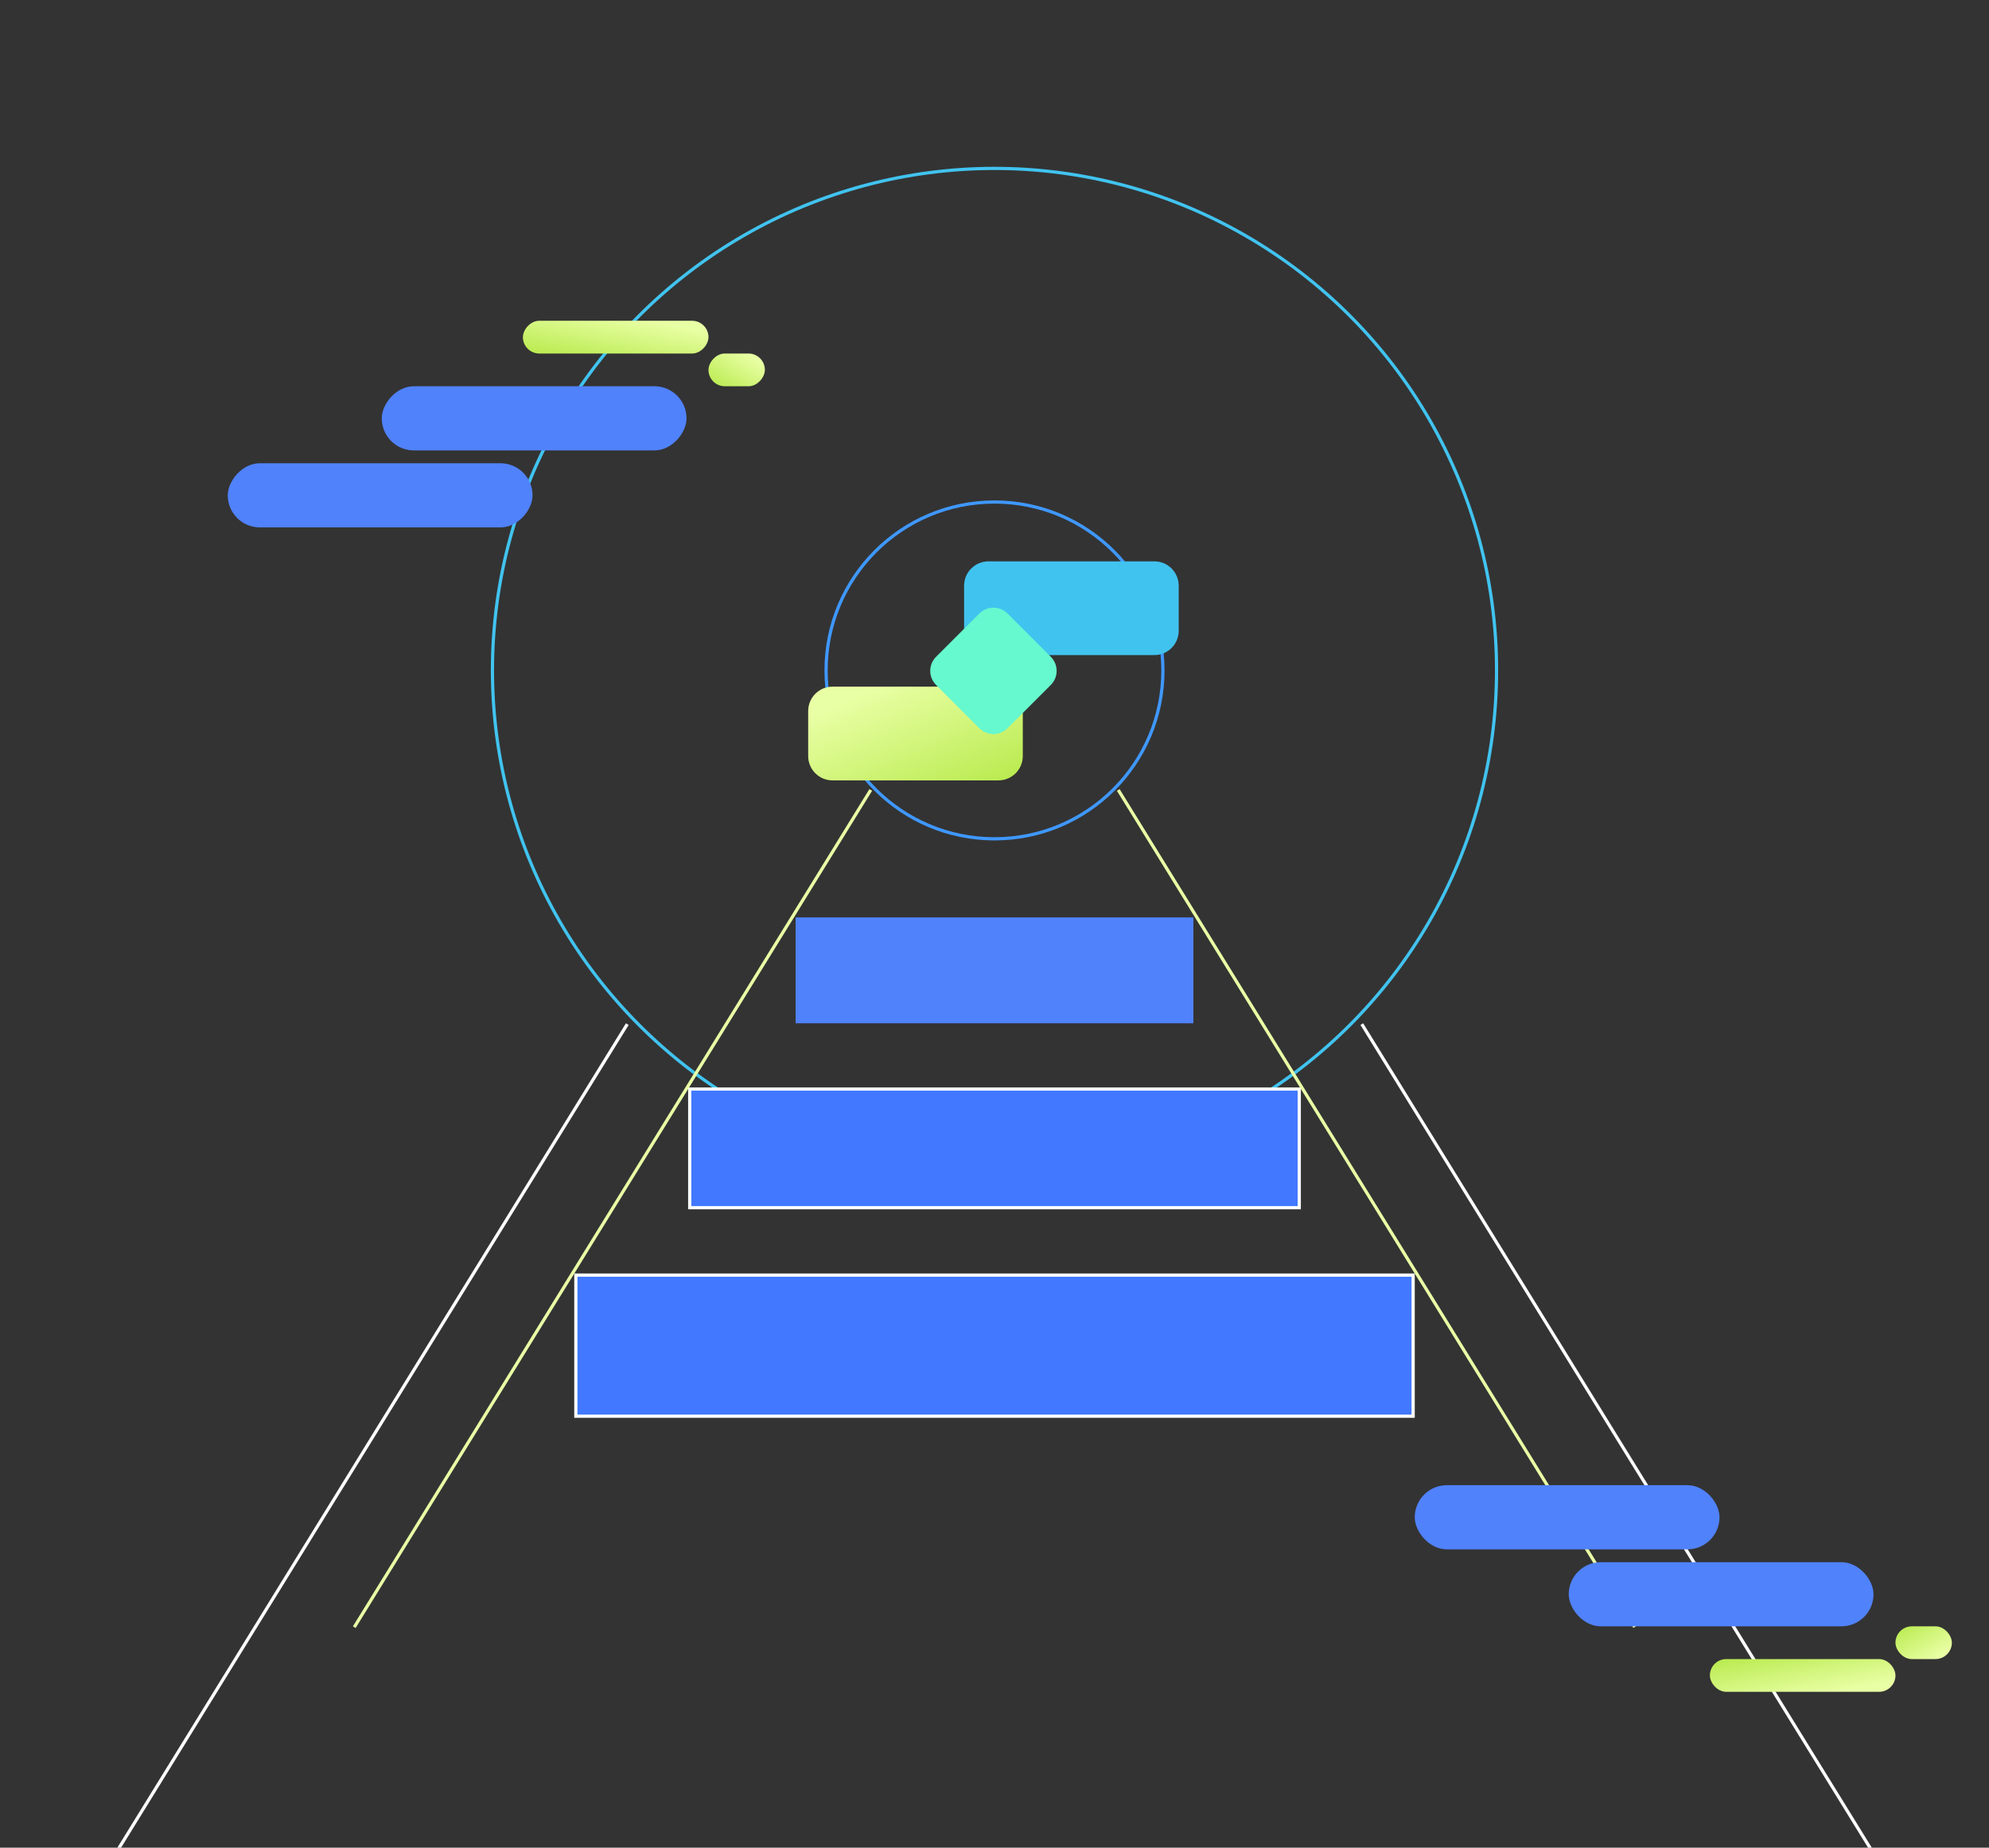 <svg width="620" height="576" viewBox="0 0 620 576" fill="none" xmlns="http://www.w3.org/2000/svg">
<rect x="0" y="0" width="620" height="576" fill="#333333" stroke="none"/>
<g clip-path="url(#clip0_1077_7691)">
<circle cx="310" cy="209" r="156.5" stroke="#41C3EF"/>
<rect x="179.5" y="441.5" width="44" height="261" transform="rotate(-90 179.5 441.5)" fill="#4178FF" stroke="white"/>
<rect x="215" y="376.5" width="37" height="190" transform="rotate(-90 215 376.5)" fill="#4178FF" stroke="white"/>
<rect x="248" y="319" width="33" height="124" transform="rotate(-90 248 319)" fill="#5082FB"/>
<circle cx="310" cy="209" r="52.5" stroke="#3F98FF"/>
<path d="M318.818 235.692V221.652C318.818 217.459 315.42 214.061 311.228 214.061H259.513C255.32 214.061 251.922 217.46 251.922 221.652V235.692C251.922 239.885 255.321 243.283 259.513 243.283H311.228C315.42 243.283 318.818 239.885 318.818 235.692Z" fill="url(#paint0_linear_1077_7691)"/>
<path d="M367.42 196.631V182.591C367.42 178.398 364.021 175 359.829 175H308.114C303.922 175 300.523 178.399 300.523 182.591V196.631C300.523 200.824 303.922 204.222 308.114 204.222H359.829C364.021 204.222 367.42 200.824 367.42 196.631Z" fill="#41C3EF"/>
<path d="M305.284 227.026L291.786 213.528C289.363 211.105 289.363 207.177 291.786 204.754L305.284 191.256C307.706 188.834 311.634 188.834 314.057 191.256L327.555 204.754C329.978 207.177 329.978 211.105 327.555 213.528L314.057 227.026C311.634 229.449 307.706 229.449 305.284 227.026Z" fill="#66F8CE"/>
<rect width="95" height="20" rx="10" transform="matrix(1 0 0 -1 71 164.414)" fill="#5082FB"/>
<rect width="95" height="20" rx="10" transform="matrix(1 0 0 -1 119 140.414)" fill="#5082FB"/>
<rect width="17.581" height="10.208" rx="5.104" transform="matrix(-1 8.74228e-08 8.74228e-08 1 238.422 110.207)" fill="url(#paint1_linear_1077_7691)"/>
<rect width="57.848" height="10.208" rx="5.104" transform="matrix(-1 8.74228e-08 8.74228e-08 1 220.844 100)" fill="url(#paint2_linear_1077_7691)"/>
<line x1="271.426" y1="246.263" x2="110.426" y2="507.263" stroke="#E9FFA5"/>
<line y1="-0.5" x2="306.663" y2="-0.5" transform="matrix(0.525 0.851 0.851 -0.525 349 246)" stroke="#E9FFA5"/>
<line x1="195.535" y1="319.263" x2="-278.829" y2="1088.26" stroke="white"/>
<line y1="-0.5" x2="903.539" y2="-0.5" transform="matrix(0.525 0.851 0.851 -0.525 424.922 319)" stroke="white"/>
<rect x="441" y="463" width="95" height="20" rx="10" fill="#5082FB"/>
<rect x="489" y="487" width="95" height="20" rx="10" fill="#5082FB"/>
<rect x="608.422" y="517.207" width="17.581" height="10.208" rx="5.104" transform="rotate(-180 608.422 517.207)" fill="url(#paint3_linear_1077_7691)"/>
<rect x="590.844" y="527.414" width="57.848" height="10.208" rx="5.104" transform="rotate(-180 590.844 527.414)" fill="url(#paint4_linear_1077_7691)"/>
</g>
<defs>
<linearGradient id="paint0_linear_1077_7691" x1="258.577" y1="220.37" x2="275.847" y2="259.905" gradientUnits="userSpaceOnUse">
<stop stop-color="#E9FFA5"/>
<stop offset="1" stop-color="#BAEB50"/>
</linearGradient>
<linearGradient id="paint1_linear_1077_7691" x1="3.796" y1="1.016" x2="10.938" y2="13.315" gradientUnits="userSpaceOnUse">
<stop stop-color="#E9FFA5"/>
<stop offset="1" stop-color="#BAEB50"/>
</linearGradient>
<linearGradient id="paint2_linear_1077_7691" x1="12.49" y1="1.016" x2="15.305" y2="16.965" gradientUnits="userSpaceOnUse">
<stop stop-color="#E9FFA5"/>
<stop offset="1" stop-color="#BAEB50"/>
</linearGradient>
<linearGradient id="paint3_linear_1077_7691" x1="612.218" y1="518.223" x2="619.359" y2="530.522" gradientUnits="userSpaceOnUse">
<stop stop-color="#E9FFA5"/>
<stop offset="1" stop-color="#BAEB50"/>
</linearGradient>
<linearGradient id="paint4_linear_1077_7691" x1="603.334" y1="528.43" x2="606.148" y2="544.379" gradientUnits="userSpaceOnUse">
<stop stop-color="#E9FFA5"/>
<stop offset="1" stop-color="#BAEB50"/>
</linearGradient>
<clipPath id="clip0_1077_7691">
<rect width="620" height="576" fill="white"/>
</clipPath>
</defs>
</svg>
